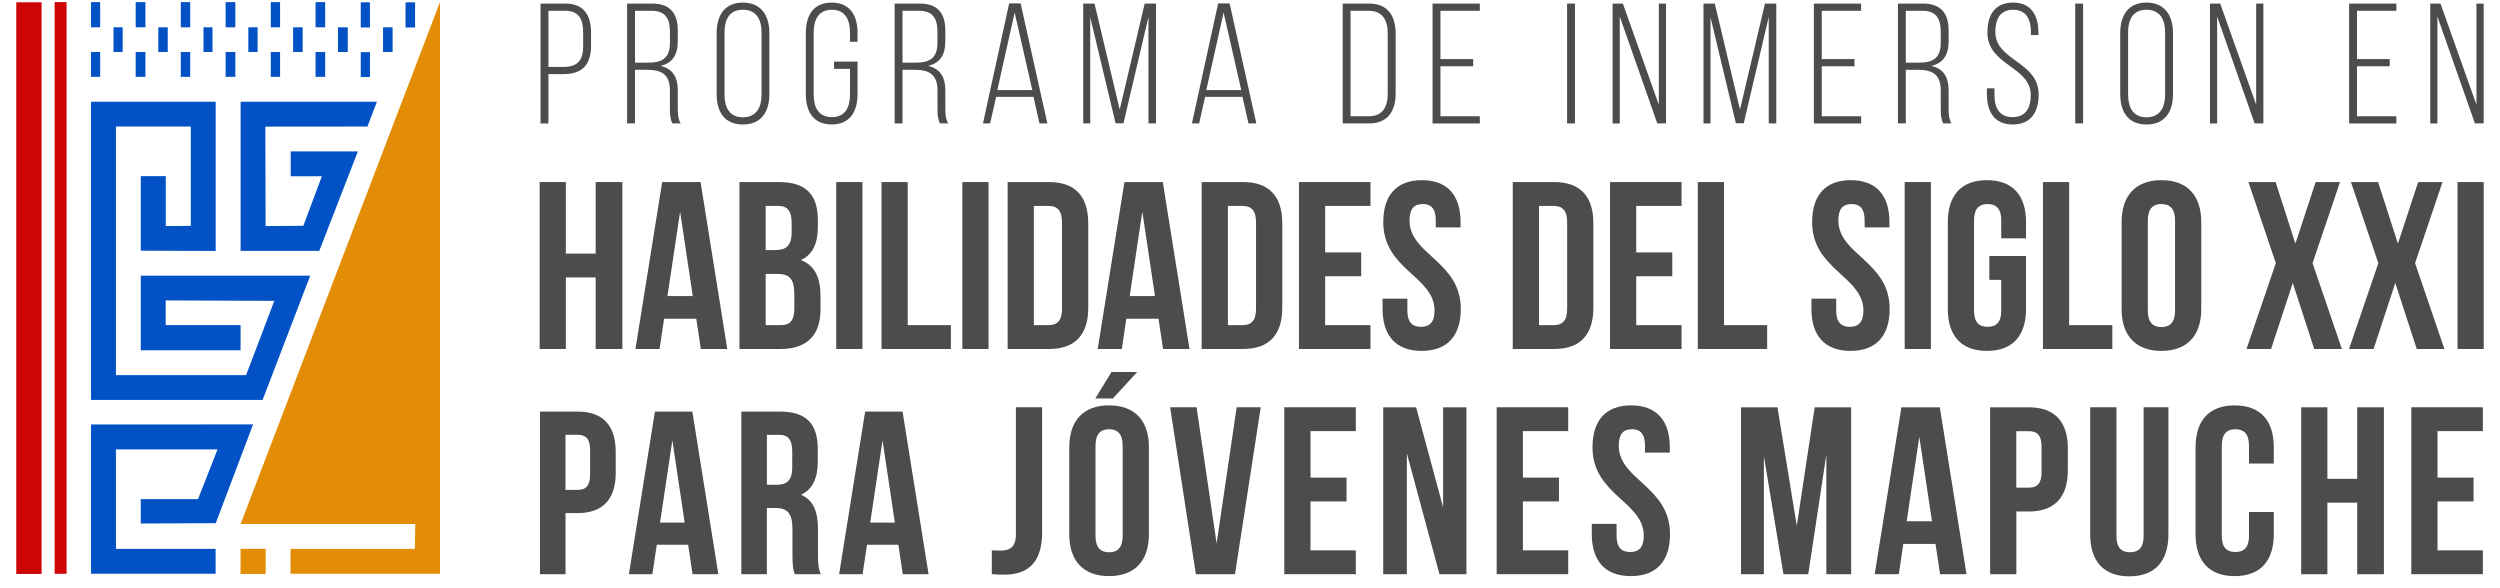 <?xml version="1.0" encoding="UTF-8"?>
<svg id="Capa_1" data-name="Capa 1" xmlns="http://www.w3.org/2000/svg" viewBox="0 0 777.19 182.86">
  <defs>
    <style>
      .cls-1 {
        fill: #e28d05;
      }

      .cls-2 {
        fill: #ce0505;
      }

      .cls-3 {
        fill: #4c4c4c;
      }

      .cls-4 {
        fill: #0252c6;
      }
    </style>
  </defs>
  <polygon class="cls-4" points="96.44 85.7 81.63 124.34 28.3 124.34 28.3 31.62 67.05 31.62 67.05 78.02 43.76 77.93 43.76 54.75 51.54 54.75 51.54 70.27 59.31 70.22 59.31 39.34 36.05 39.34 36.05 116.61 76.5 116.61 85.28 93.53 51.51 93.39 51.51 101.05 74.79 101.05 74.79 108.89 43.76 108.89 43.76 85.7 96.44 85.7"/>
  <rect class="cls-2" x="16.99" y=".66" width="3.7" height="177.72"/>
  <polygon class="cls-4" points="114.22 39.34 82.49 39.37 82.57 70.28 94.3 70.2 100.05 54.8 90.38 54.8 90.38 47.07 111.26 47.07 99.26 77.98 74.8 77.98 74.8 31.62 117.18 31.62 114.22 39.34"/>
  <rect class="cls-4" x="105.07" y="8.49" width="3.04" height="7.67"/>
  <rect class="cls-4" x="98.1" y="16.16" width="2.99" height="7.73"/>
  <rect class="cls-4" x="56.21" y="16.16" width="2.92" height="7.73"/>
  <rect class="cls-4" x="119.08" y="8.49" width="2.97" height="7.67"/>
  <rect class="cls-4" x="91.12" y="8.49" width="2.97" height="7.67"/>
  <rect class="cls-4" x="77.2" y="8.49" width="2.88" height="7.67"/>
  <rect class="cls-4" x="49.21" y="8.49" width="2.94" height="7.67"/>
  <rect class="cls-4" x="126.07" y=".72" width="2.97" height="7.83"/>
  <rect class="cls-4" x="98.1" y=".66" width="2.99" height="7.83"/>
  <rect class="cls-4" x="84.18" y=".66" width="2.89" height="7.83"/>
  <rect class="cls-4" x="70.14" y=".66" width="3.02" height="7.83"/>
  <rect class="cls-4" x="56.21" y=".66" width="2.92" height="7.83"/>
  <rect class="cls-4" x="42.18" y=".66" width="3.03" height="7.83"/>
  <rect class="cls-4" x="28.3" y=".66" width="2.84" height="7.83"/>
  <rect class="cls-4" x="112.15" y=".72" width="2.86" height="7.83"/>
  <rect class="cls-4" x="35.28" y="8.49" width="2.86" height="7.67"/>
  <rect class="cls-4" x="28.3" y="16.16" width="2.84" height="7.73"/>
  <rect class="cls-4" x="42.18" y="16.16" width="3.03" height="7.73"/>
  <rect class="cls-4" x="70.14" y="16.16" width="3.02" height="7.73"/>
  <rect class="cls-4" x="84.18" y="16.16" width="2.89" height="7.73"/>
  <rect class="cls-4" x="112.15" y="16.21" width="2.86" height="7.73"/>
  <rect class="cls-4" x="63.26" y="8.49" width="2.8" height="7.67"/>
  <path class="cls-3" d="M175.76,1.11c5.75,0,7.98,3.62,7.98,9.05v4.05c0,5.91-2.72,8.84-8.62,8.84h-4.63v15.33h-2.45V1.11h7.72ZM175.12,20.81c4.31,0,6.17-1.92,6.17-6.44v-4.37c0-4.05-1.38-6.65-5.53-6.65h-5.27v17.46h4.63Z"/>
  <path class="cls-3" d="M202.73,1.11c5.7,0,7.98,3.14,7.98,8.41v3.25c0,4.37-1.7,6.87-5.38,7.72,3.83.85,5.38,3.57,5.38,7.61v5.8c0,1.54.11,3.25.91,4.47h-2.56c-.64-1.12-.8-2.45-.8-4.47v-5.86c0-4.95-2.72-6.33-6.98-6.33h-3.88v16.66h-2.45V1.11h7.77ZM201.35,19.48c4.36,0,6.92-1.22,6.92-6.23v-3.51c0-3.99-1.54-6.39-5.59-6.39h-5.27v16.13h3.94Z"/>
  <path class="cls-3" d="M222.79,10.22c0-5.43,2.5-9.42,8.14-9.42s8.25,3.99,8.25,9.42v19.06c0,5.43-2.5,9.42-8.25,9.42s-8.14-3.99-8.14-9.42V10.22ZM225.24,29.43c0,4.05,1.6,7.03,5.7,7.03s5.8-2.98,5.8-7.03V10.06c0-4.05-1.65-7.03-5.8-7.03s-5.7,2.98-5.7,7.03v19.38Z"/>
  <path class="cls-3" d="M266.58,10.22v2.77h-2.34v-2.93c0-3.99-1.55-7.03-5.64-7.03s-5.64,3.03-5.64,7.03v19.38c0,3.99,1.54,6.97,5.64,6.97s5.64-2.98,5.64-6.97v-8.04h-4.95v-2.24h7.3v10.11c0,5.38-2.34,9.42-8.04,9.42s-8.04-4.05-8.04-9.42V10.22c0-5.38,2.34-9.42,8.04-9.42s8.04,4.05,8.04,9.42Z"/>
  <path class="cls-3" d="M285.89,1.11c5.7,0,7.99,3.14,7.99,8.41v3.25c0,4.37-1.7,6.87-5.38,7.72,3.83.85,5.38,3.57,5.38,7.61v5.8c0,1.54.11,3.25.91,4.47h-2.55c-.64-1.12-.8-2.45-.8-4.47v-5.86c0-4.95-2.72-6.33-6.98-6.33h-3.89v16.66h-2.45V1.11h7.77ZM284.51,19.48c4.37,0,6.92-1.22,6.92-6.23v-3.51c0-3.99-1.54-6.39-5.59-6.39h-5.27v16.13h3.94Z"/>
  <path class="cls-3" d="M309.67,30.12l-1.86,8.25h-2.23l8.14-37.31h3.57l8.31,37.31h-2.45l-1.86-8.25h-11.61ZM310.05,27.99h10.86l-5.48-24.11-5.38,24.11Z"/>
  <path class="cls-3" d="M349.26,38.32h-2.45l-7.88-32.95v33h-2.18V1.11h3.51l7.83,32.95,7.77-32.95h3.51v37.26h-2.34V5.27l-7.77,33.06Z"/>
  <path class="cls-3" d="M374.64,30.12l-1.86,8.25h-2.24l8.15-37.31h3.57l8.31,37.31h-2.45l-1.86-8.25h-11.6ZM375.01,27.99h10.86l-5.48-24.11-5.38,24.11Z"/>
  <path class="cls-3" d="M425.62,1.11c5.75,0,8.25,3.78,8.25,9.26v18.74c0,5.48-2.5,9.26-8.25,9.26h-8.2V1.11h8.2ZM425.56,36.14c4.15,0,5.85-2.82,5.85-6.92V10.27c0-4.1-1.76-6.92-5.85-6.92h-5.7v32.79h5.7Z"/>
  <path class="cls-3" d="M457.97,18.36v2.24h-10.17v15.54h12.24v2.24h-14.69V1.11h14.69v2.24h-12.24v15.01h10.17Z"/>
  <path class="cls-3" d="M489.62,1.11v37.26h-2.45V1.11h2.45Z"/>
  <path class="cls-3" d="M503.56,38.38h-2.24V1.11h3.19l11.18,31.46V1.11h2.23v37.26h-2.71l-11.66-33.22v33.22Z"/>
  <path class="cls-3" d="M542.09,38.32h-2.45l-7.88-32.95v33h-2.18V1.11h3.51l7.83,32.95,7.77-32.95h3.51v37.26h-2.34V5.27l-7.77,33.06Z"/>
  <path class="cls-3" d="M576.51,18.36v2.24h-10.17v15.54h12.24v2.24h-14.69V1.11h14.69v2.24h-12.24v15.01h10.17Z"/>
  <path class="cls-3" d="M597.79,1.11c5.7,0,7.99,3.14,7.99,8.41v3.25c0,4.37-1.71,6.87-5.38,7.72,3.83.85,5.38,3.57,5.38,7.61v5.8c0,1.54.1,3.25.9,4.47h-2.55c-.64-1.12-.8-2.45-.8-4.47v-5.86c0-4.95-2.72-6.33-6.97-6.33h-3.89v16.66h-2.45V1.11h7.77ZM596.41,19.48c4.36,0,6.92-1.22,6.92-6.23v-3.51c0-3.99-1.54-6.39-5.59-6.39h-5.27v16.13h3.94Z"/>
  <path class="cls-3" d="M633.71,10.11v.8h-2.34v-.96c0-3.94-1.49-6.92-5.53-6.92s-5.54,2.93-5.54,6.87c0,9.05,13.47,9.21,13.47,19.48,0,5.38-2.34,9.32-8.04,9.32s-8.04-3.94-8.04-9.32v-1.92h2.34v2.08c0,3.99,1.54,6.87,5.64,6.87s5.64-2.87,5.64-6.87c0-8.94-13.47-9.1-13.47-19.48,0-5.59,2.45-9.21,7.93-9.26,5.64,0,7.93,3.94,7.93,9.32Z"/>
  <path class="cls-3" d="M647.59,1.11v37.26h-2.45V1.11h2.45Z"/>
  <path class="cls-3" d="M675.53,10.22v19.06c0,5.43-2.5,9.42-8.25,9.42s-8.15-3.99-8.15-9.42V10.22c0-5.43,2.5-9.42,8.15-9.42s8.25,3.99,8.25,9.42ZM661.58,10.06v19.38c0,4.05,1.6,7.03,5.7,7.03s5.8-2.98,5.8-7.03V10.06c0-4.05-1.65-7.03-5.8-7.03s-5.7,2.98-5.7,7.03ZM671.59-6.44l-4.47,5.06h-1.86l3.78-5.06h2.55Z"/>
  <path class="cls-3" d="M689.25,38.38h-2.23V1.11h3.19l11.18,31.46V1.11h2.24v37.26h-2.72l-11.66-33.22v33.22Z"/>
  <path class="cls-3" d="M742.9,18.36v2.24h-10.17v15.54h12.24v2.24h-14.69V1.11h14.69v2.24h-12.24v15.01h10.17Z"/>
  <path class="cls-3" d="M757.73,38.38h-2.23V1.11h3.19l11.18,31.46V1.11h2.24v37.26h-2.72l-11.66-33.22v33.22Z"/>
  <path class="cls-3" d="M175.91,108.49h-8.15v-51.89h8.15v22.24h9.27v-22.24h8.3v51.89h-8.3v-22.24h-9.27v22.24Z"/>
  <path class="cls-3" d="M226.1,108.49h-8.23l-1.41-9.41h-10.01l-1.41,9.41h-7.49l8.3-51.89h11.94l8.3,51.89ZM207.5,92.04h7.86l-3.93-26.24-3.93,26.24Z"/>
  <path class="cls-3" d="M254.26,68.54v1.85c0,5.34-1.63,8.75-5.26,10.45,4.37,1.7,6.08,5.63,6.08,11.12v4.22c0,8.01-4.23,12.31-12.38,12.31h-12.83v-51.89h12.3c8.45,0,12.09,3.93,12.09,11.93ZM238.03,64.01v13.72h3.19c3.04,0,4.89-1.33,4.89-5.49v-2.89c0-3.71-1.26-5.34-4.15-5.34h-3.93ZM238.03,85.14v15.94h4.67c2.74,0,4.23-1.26,4.23-5.11v-4.52c0-4.82-1.56-6.3-5.27-6.3h-3.63Z"/>
  <path class="cls-3" d="M259.96,56.6h8.15v51.89h-8.15v-51.89Z"/>
  <path class="cls-3" d="M274.04,56.6h8.15v44.48h13.42v7.41h-21.57v-51.89Z"/>
  <path class="cls-3" d="M299.17,56.6h8.15v51.89h-8.15v-51.89Z"/>
  <path class="cls-3" d="M313.25,56.6h12.9c8.16,0,12.16,4.52,12.16,12.82v26.24c0,8.3-4,12.83-12.16,12.83h-12.9v-51.89ZM321.4,64.01v37.07h4.6c2.6,0,4.15-1.33,4.15-5.04v-26.98c0-3.71-1.55-5.04-4.15-5.04h-4.6Z"/>
  <path class="cls-3" d="M369.8,108.49h-8.23l-1.41-9.41h-10.01l-1.41,9.41h-7.49l8.31-51.89h11.93l8.3,51.89ZM351.19,92.04h7.86l-3.93-26.24-3.93,26.24Z"/>
  <path class="cls-3" d="M373.57,56.6h12.9c8.15,0,12.16,4.52,12.16,12.82v26.24c0,8.3-4,12.83-12.16,12.83h-12.9v-51.89ZM381.72,64.01v37.07h4.6c2.59,0,4.15-1.33,4.15-5.04v-26.98c0-3.71-1.56-5.04-4.15-5.04h-4.6Z"/>
  <path class="cls-3" d="M411.96,78.47h11.2v7.41h-11.2v15.2h14.09v7.41h-22.24v-51.89h22.24v7.41h-14.09v14.46Z"/>
  <path class="cls-3" d="M442.05,56.01c7.93,0,12.01,4.74,12.01,13.05v1.63h-7.71v-2.15c0-3.71-1.48-5.11-4.08-5.11s-4.08,1.41-4.08,5.11c0,10.68,15.94,12.68,15.94,27.5,0,8.3-4.15,13.05-12.16,13.05s-12.16-4.74-12.16-13.05v-3.19h7.71v3.71c0,3.71,1.63,5.04,4.22,5.04s4.23-1.33,4.23-5.04c0-10.67-15.94-12.68-15.94-27.5,0-8.3,4.08-13.05,12.01-13.05Z"/>
  <path class="cls-3" d="M470.28,56.6h12.9c8.16,0,12.16,4.52,12.16,12.82v26.24c0,8.3-4,12.83-12.16,12.83h-12.9v-51.89ZM478.44,64.01v37.07h4.6c2.6,0,4.15-1.33,4.15-5.04v-26.98c0-3.71-1.56-5.04-4.15-5.04h-4.6Z"/>
  <path class="cls-3" d="M508.67,78.47h11.2v7.41h-11.2v15.2h14.09v7.41h-22.24v-51.89h22.24v7.41h-14.09v14.46Z"/>
  <path class="cls-3" d="M527.79,56.6h8.16v44.48h13.42v7.41h-21.57v-51.89Z"/>
  <path class="cls-3" d="M575.37,56.01c7.93,0,12.01,4.74,12.01,13.05v1.63h-7.71v-2.15c0-3.71-1.48-5.11-4.08-5.11s-4.08,1.41-4.08,5.11c0,10.68,15.94,12.68,15.94,27.5,0,8.3-4.15,13.05-12.16,13.05s-12.16-4.74-12.16-13.05v-3.19h7.71v3.71c0,3.71,1.63,5.04,4.22,5.04s4.23-1.33,4.23-5.04c0-10.67-15.94-12.68-15.94-27.5,0-8.3,4.08-13.05,12.01-13.05Z"/>
  <path class="cls-3" d="M592.12,56.6h8.15v51.89h-8.15v-51.89Z"/>
  <path class="cls-3" d="M618.43,79.58h11.42v16.46c0,8.3-4.15,13.05-12.16,13.05s-12.16-4.74-12.16-13.05v-26.98c0-8.3,4.15-13.05,12.16-13.05s12.16,4.74,12.16,13.05v5.04h-7.71v-5.56c0-3.71-1.63-5.11-4.23-5.11s-4.23,1.41-4.23,5.11v28.02c0,3.71,1.63,5.04,4.23,5.04s4.23-1.33,4.23-5.04v-9.56h-3.71v-7.41Z"/>
  <path class="cls-3" d="M635.1,56.6h8.15v44.48h13.42v7.41h-21.57v-51.89Z"/>
  <path class="cls-3" d="M659.56,69.06c0-8.3,4.38-13.05,12.38-13.05s12.38,4.74,12.38,13.05v26.98c0,8.3-4.38,13.05-12.38,13.05s-12.38-4.74-12.38-13.05v-26.98ZM667.71,96.56c0,3.71,1.63,5.12,4.23,5.12s4.23-1.41,4.23-5.12v-28.02c0-3.71-1.63-5.11-4.23-5.11s-4.23,1.41-4.23,5.11v28.02Z"/>
  <path class="cls-3" d="M727.45,56.6l-8.53,25.21,9.12,26.69h-8.6l-6.67-20.54-6.75,20.54h-7.64l9.12-26.69-8.52-25.21h8.45l6.15,19.13,6.3-19.13h7.56Z"/>
  <path class="cls-3" d="M759.32,56.6l-8.53,25.21,9.12,26.69h-8.6l-6.67-20.54-6.75,20.54h-7.64l9.12-26.69-8.52-25.21h8.45l6.15,19.13,6.3-19.13h7.56Z"/>
  <path class="cls-3" d="M763.98,56.6h8.15v51.89h-8.15v-51.89Z"/>
  <path class="cls-3" d="M191.41,140.44v6.57c0,8.09-3.9,12.5-11.85,12.5h-3.75v19h-7.95v-50.56h11.7c7.95,0,11.85,4.4,11.85,12.5ZM175.8,135.17v17.12h3.75c2.53,0,3.9-1.16,3.9-4.77v-7.58c0-3.61-1.37-4.77-3.9-4.77h-3.75Z"/>
  <path class="cls-3" d="M223.32,178.51h-8.02l-1.37-9.17h-9.75l-1.37,9.17h-7.3l8.09-50.56h11.63l8.09,50.56ZM205.19,162.47h7.66l-3.83-25.57-3.83,25.57Z"/>
  <path class="cls-3" d="M247.08,178.51c-.44-1.3-.73-2.09-.73-6.21v-7.95c0-4.69-1.59-6.43-5.2-6.43h-2.75v20.59h-7.94v-50.56h11.99c8.23,0,11.77,3.83,11.77,11.63v3.97c0,5.2-1.66,8.6-5.2,10.26,3.97,1.66,5.27,5.49,5.27,10.76v7.8c0,2.46.07,4.26.87,6.14h-8.09ZM238.41,135.17v15.53h3.11c2.96,0,4.77-1.3,4.77-5.34v-4.98c0-3.61-1.22-5.2-4.04-5.2h-3.83Z"/>
  <path class="cls-3" d="M288.67,178.51h-8.02l-1.37-9.17h-9.75l-1.37,9.17h-7.3l8.09-50.56h11.63l8.09,50.56ZM270.54,162.47h7.65l-3.83-25.57-3.83,25.57Z"/>
  <path class="cls-3" d="M308.33,171.09c.89.07,1.93.07,2.82.07,2.59,0,4.67-.96,4.67-4.97v-39.59h8.15v38.99c0,10.38-5.56,13.05-11.71,13.05-1.48,0-2.6,0-3.93-.15v-7.41Z"/>
  <path class="cls-3" d="M332.41,139.07c0-8.3,4.37-13.05,12.38-13.05s12.38,4.74,12.38,13.05v26.98c0,8.3-4.37,13.05-12.38,13.05s-12.38-4.74-12.38-13.05v-26.98ZM353.54,115.64l-7.56,8.23h-5.48l5.04-8.23h8.01ZM340.57,166.57c0,3.71,1.63,5.12,4.22,5.12s4.22-1.41,4.22-5.12v-28.02c0-3.71-1.63-5.11-4.22-5.11s-4.22,1.41-4.22,5.11v28.02Z"/>
  <path class="cls-3" d="M378.22,168.94l6.23-42.33h7.49l-8.01,51.89h-12.16l-8.01-51.89h8.23l6.23,42.33Z"/>
  <path class="cls-3" d="M407.41,148.48h11.2v7.41h-11.2v15.2h14.08v7.41h-22.24v-51.89h22.24v7.41h-14.08v14.46Z"/>
  <path class="cls-3" d="M437.35,140.92v37.59h-7.34v-51.89h10.23l8.38,31.06v-31.06h7.26v51.89h-8.38l-10.15-37.59Z"/>
  <path class="cls-3" d="M473.44,148.48h11.2v7.41h-11.2v15.2h14.08v7.41h-22.24v-51.89h22.24v7.41h-14.08v14.46Z"/>
  <path class="cls-3" d="M507.09,126.02c7.93,0,12.01,4.74,12.01,13.05v1.63h-7.71v-2.15c0-3.71-1.48-5.11-4.08-5.11s-4.08,1.41-4.08,5.11c0,10.68,15.94,12.68,15.94,27.5,0,8.3-4.15,13.05-12.16,13.05s-12.16-4.74-12.16-13.05v-3.19h7.71v3.71c0,3.71,1.63,5.04,4.22,5.04s4.23-1.33,4.23-5.04c0-10.67-15.94-12.68-15.94-27.5,0-8.3,4.08-13.05,12.01-13.05Z"/>
  <path class="cls-3" d="M558.58,163.46l5.56-36.84h11.34v51.89h-7.71v-37.21l-5.63,37.21h-7.71l-6.08-36.7v36.7h-7.12v-51.89h11.34l6.01,36.84Z"/>
  <path class="cls-3" d="M611.35,178.51h-8.23l-1.41-9.41h-10.01l-1.41,9.41h-7.49l8.3-51.89h11.94l8.3,51.89ZM592.74,162.05h7.86l-3.93-26.24-3.93,26.24Z"/>
  <path class="cls-3" d="M642.84,139.44v6.75c0,8.3-4,12.82-12.16,12.82h-3.85v19.5h-8.15v-51.89h12.01c8.15,0,12.16,4.52,12.16,12.82ZM626.82,134.03v17.57h3.85c2.6,0,4-1.19,4-4.89v-7.78c0-3.71-1.41-4.89-4-4.89h-3.85Z"/>
  <path class="cls-3" d="M657.95,126.61v40.03c0,3.71,1.63,5.04,4.22,5.04s4.23-1.33,4.23-5.04v-40.03h7.71v39.51c0,8.3-4.15,13.05-12.16,13.05s-12.16-4.74-12.16-13.05v-39.51h8.16Z"/>
  <path class="cls-3" d="M706.87,159.16v6.89c0,8.3-4.15,13.05-12.16,13.05s-12.16-4.74-12.16-13.05v-26.98c0-8.3,4.15-13.05,12.16-13.05s12.16,4.74,12.16,13.05v5.04h-7.71v-5.56c0-3.71-1.63-5.11-4.23-5.11s-4.23,1.41-4.23,5.11v28.02c0,3.71,1.63,5.04,4.23,5.04s4.23-1.33,4.23-5.04v-7.41h7.71Z"/>
  <path class="cls-3" d="M723.53,178.51h-8.15v-51.89h8.15v22.24h9.27v-22.24h8.3v51.89h-8.3v-22.24h-9.27v22.24Z"/>
  <path class="cls-3" d="M757.77,148.48h11.2v7.41h-11.2v15.2h14.09v7.41h-22.24v-51.89h22.24v7.41h-14.09v14.46Z"/>
  <rect class="cls-2" x="5.06" y=".71" width="7.87" height="177.72"/>
  <polygon class="cls-4" points="67.04 178.36 28.3 178.37 28.3 131.96 78.68 131.94 67.07 162.64 43.76 162.75 43.76 155.16 61.56 155.16 67.62 139.71 36.05 139.71 36.05 170.62 67.02 170.62 67.04 178.36"/>
  <polygon class="cls-1" points="90.31 178.36 136.79 178.35 136.79 .62 74.8 162.89 129.1 162.89 128.97 170.62 90.31 170.62 90.31 178.36"/>
  <rect class="cls-1" x="74.78" y="170.62" width="7.81" height="7.81"/>
</svg>